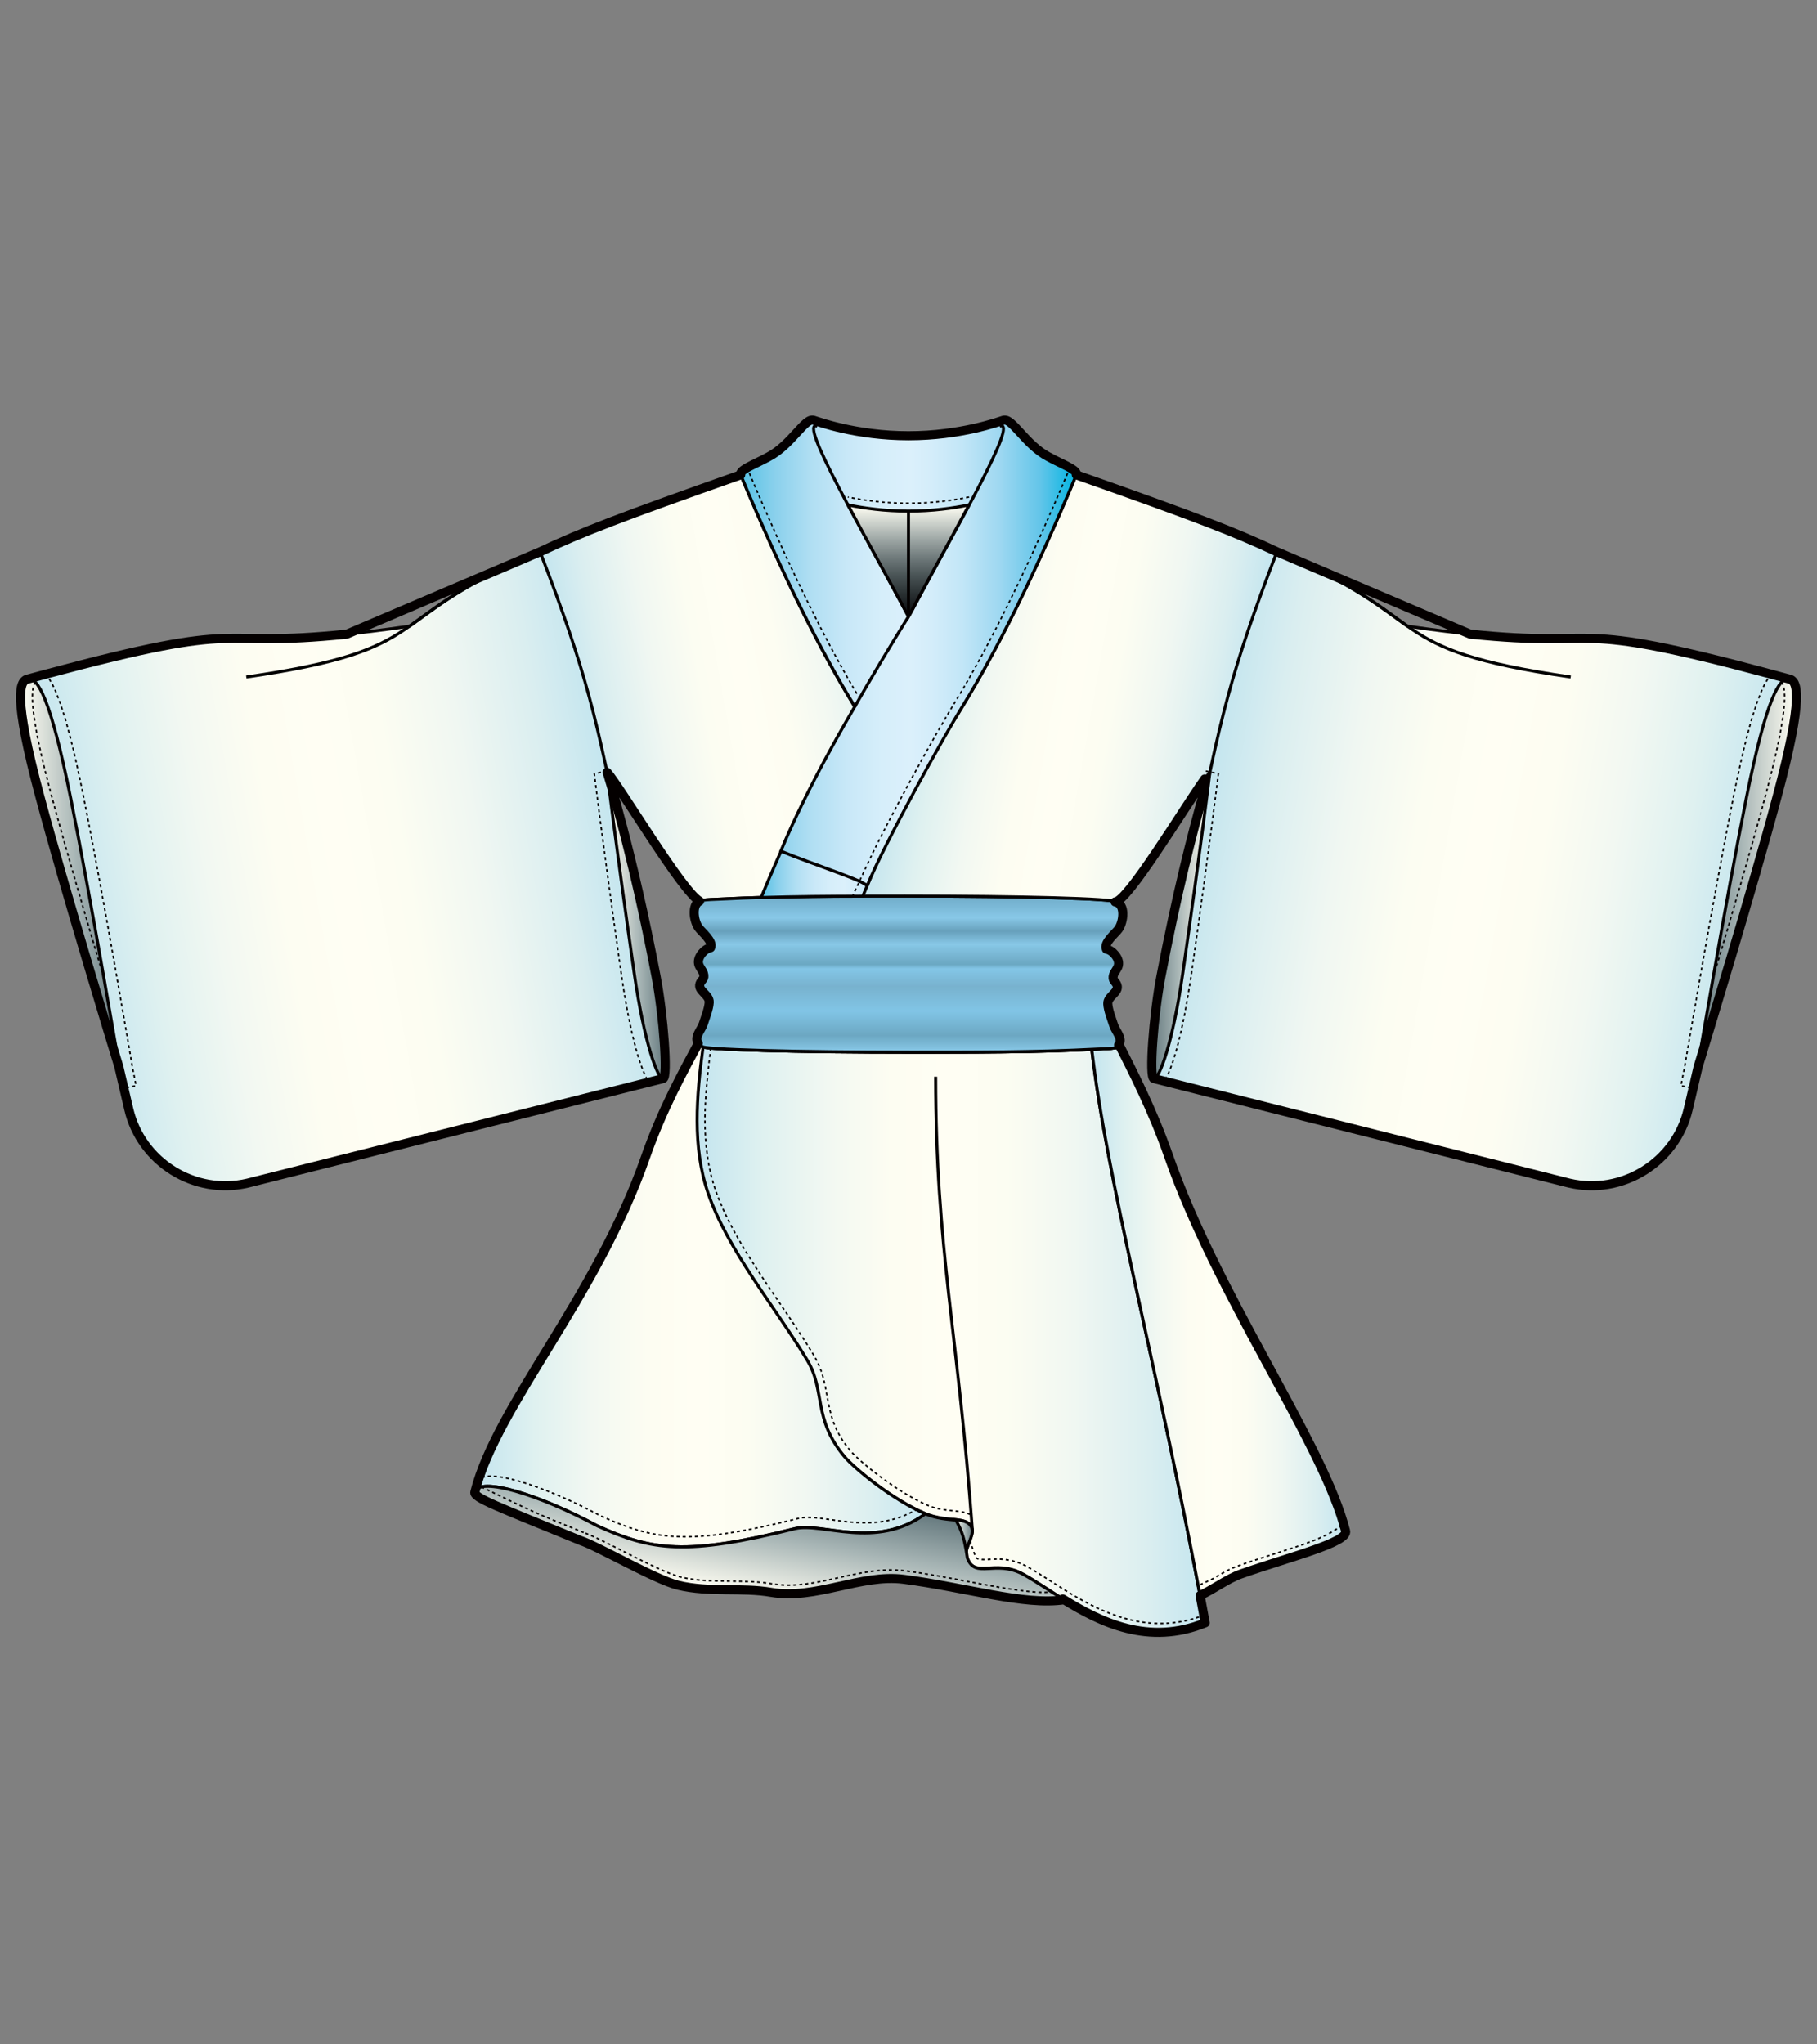 <?xml version="1.0" encoding="utf-8"?>
<!-- Generator: Adobe Illustrator 12.0.0, SVG Export Plug-In . SVG Version: 6.00 Build 51448)  -->
<!DOCTYPE svg PUBLIC "-//W3C//DTD SVG 1.1//EN" "http://www.w3.org/Graphics/SVG/1.1/DTD/svg11.dtd">
<svg  version="1.1" id="レイヤー_1" xmlns="http://www.w3.org/2000/svg" xmlns:xlink="http://www.w3.org/1999/xlink" width="600" height="675" viewBox="0 0 600 675"
	 overflow="visible" enable-background="new 0 0 600 675" xml:space="preserve">
<rect x="0" y="0" width="600" height="675" fill="#808080" stroke="none"/>
<rect fill="none" width="600" height="675"/>
<g>
	
		<linearGradient id="XMLID_19_" gradientUnits="userSpaceOnUse" x1="9392.322" y1="222.393" x2="9505.504" y2="242.35" gradientTransform="matrix(-1 0 0 1 9694.441 0)">
		<stop  offset="0" style="stop-color:#C3E5EF"/>
		<stop  offset="0.002" style="stop-color:#C4E5EF"/>
		<stop  offset="0.132" style="stop-color:#DFF1F0"/>
		<stop  offset="0.26" style="stop-color:#F2F8F2"/>
		<stop  offset="0.384" style="stop-color:#FDFDF2"/>
		<stop  offset="0.5" style="stop-color:#FFFEF3"/>
		<stop  offset="0.609" style="stop-color:#FCFDF2"/>
		<stop  offset="0.743" style="stop-color:#F0F7F2"/>
		<stop  offset="0.89" style="stop-color:#DAEEF0"/>
		<stop  offset="1" style="stop-color:#C3E5EF"/>
	</linearGradient>
	<path fill="url(#XMLID_19_)" stroke="#040000" d="M231.767,297.778c0-1.065,31.055-1.927,69.366-1.927
		c4.645,0,9.292-0.002,13.942,0.006c-5.515-13.367-12.08-28.374-20.712-43.404l-0.323,0.557c-2.227-3.876-6.025-10.38-11.838-19.727
		c-11.379-18.544-23.706-43.199-37.613-76.494c-39.864,14.038-52.652,18.979-66.257,25.398c9.555,40.465,18.669,58.801,21.82,72.442
		C204.266,258.74,227.151,297.778,231.767,297.778z"/>
	
		<linearGradient id="XMLID_20_" gradientUnits="userSpaceOnUse" x1="-1095.582" y1="305.205" x2="-914.634" y2="273.299" gradientTransform="matrix(1 0 0 1 1119.219 0)">
		<stop  offset="0" style="stop-color:#C3E5EF"/>
		<stop  offset="0.002" style="stop-color:#C4E5EF"/>
		<stop  offset="0.132" style="stop-color:#DFF1F0"/>
		<stop  offset="0.26" style="stop-color:#F2F8F2"/>
		<stop  offset="0.384" style="stop-color:#FDFDF2"/>
		<stop  offset="0.5" style="stop-color:#FFFEF3"/>
		<stop  offset="0.609" style="stop-color:#FCFDF2"/>
		<stop  offset="0.743" style="stop-color:#F0F7F2"/>
		<stop  offset="0.89" style="stop-color:#DAEEF0"/>
		<stop  offset="1" style="stop-color:#C3E5EF"/>
	</linearGradient>
	<path fill="url(#XMLID_20_)" stroke="#040000" d="M218.974,356.118c-1.667,0.33-5.012-33.76-13.415-76.145
		c-8.402-42.383-11.75-57.688-27.227-97.787c-25.579,10.636-34.261,18.386-43.127,24.58c-73.788,10.658-40.812-5.803-125.86,17.387
		l33.182,142.079c4.092,17.479,21.767,28.504,39.245,24.411L218.974,356.118z"/>
	<path fill="none" stroke="#000000" d="M178.332,182.187c-54.048,22.475-32.624,32.043-97.005,41.343"/>
	<path fill="none" stroke="#040000" stroke-width="0.5" stroke-dasharray="1" d="M200.398,254.585l-4.141,0.906
		c0.028,0.235,2.882,23.955,8.937,66.286c0.979,6.843,4.233,27.474,8.843,35.226"/>
	
		<linearGradient id="XMLID_21_" gradientUnits="userSpaceOnUse" x1="-918.739" y1="305.556" x2="-899.555" y2="305.556" gradientTransform="matrix(1 0 0 1 1119.219 0)">
		<stop  offset="0.006" style="stop-color:#FFFEF3"/>
		<stop  offset="0.559" style="stop-color:#A7B5B5"/>
		<stop  offset="1" style="stop-color:#65797E"/>
	</linearGradient>
	<path fill="url(#XMLID_21_)" stroke="#040000" d="M209.403,321.175c-6.118-42.772-8.924-66.189-8.924-66.189
		s8.117,25.171,16.206,67.616c2.371,12.442,3.954,33.186,2.288,33.517C217.307,356.448,212.782,344.797,209.403,321.175z"/>
	
		<linearGradient id="XMLID_22_" gradientUnits="userSpaceOnUse" x1="-1112.455" y1="288.653" x2="-1079.669" y2="288.653" gradientTransform="matrix(1 0 0 1 1119.219 0)">
		<stop  offset="0.006" style="stop-color:#FFFEF3"/>
		<stop  offset="0.559" style="stop-color:#A7B5B5"/>
		<stop  offset="1" style="stop-color:#65797E"/>
	</linearGradient>
	<path fill="url(#XMLID_22_)" stroke="#040000" d="M23.388,263.777c6.791,33.825,16.162,89.397,16.162,89.397
		s-17.399-56.65-26.399-90.208c-8.937-33.323-6.768-38.385-3.806-38.813C12.308,223.726,16.587,229.901,23.388,263.777z"/>
	<linearGradient id="XMLID_23_" gradientUnits="userSpaceOnUse" x1="229.946" y1="442.305" x2="397.976" y2="442.305">
		<stop  offset="0" style="stop-color:#C3E5EF"/>
		<stop  offset="0.002" style="stop-color:#C4E5EF"/>
		<stop  offset="0.132" style="stop-color:#DFF1F0"/>
		<stop  offset="0.26" style="stop-color:#F2F8F2"/>
		<stop  offset="0.384" style="stop-color:#FDFDF2"/>
		<stop  offset="0.5" style="stop-color:#FFFEF3"/>
		<stop  offset="0.609" style="stop-color:#FCFDF2"/>
		<stop  offset="0.743" style="stop-color:#F0F7F2"/>
		<stop  offset="0.89" style="stop-color:#DAEEF0"/>
		<stop  offset="1" style="stop-color:#C3E5EF"/>
	</linearGradient>
	<path fill="url(#XMLID_23_)" stroke="#040000" d="M360.517,346.477c-19.805,0.975-39.689,0.941-59.51,0.941
		c-36.393,0-66.218-0.779-69.113-1.77c-2.162,16.018-3.576,32.836,1.643,48.063c6.473,18.89,22.178,37.619,32.807,55.294
		c5.983,9.952,1.798,19.189,12.191,31.692c3.332,4.01,16.09,14.453,26.794,18.977c8.017,3.388,14.88,0.381,15.771,5.67l0,0
		c0,2.703-2.838,6.342-1.911,8.889c2.604,7.15,9.214,0.427,18.372,5.38c13.681,7.399,34.29,26.917,60.416,16.21
		C382.046,449.576,365.839,391.879,360.517,346.477z"/>
	<path fill="none" stroke="#040000" stroke-width="0.5" stroke-dasharray="1" d="M320.263,508.641
		c0.06,0.047,1.578,4.57,1.589,4.623c0.259,1.314,0.798,1.837,4.576,1.614c3.172-0.188,7.518-0.444,12.48,2.241
		c2.623,1.419,5.464,3.248,8.471,5.186c12.702,8.184,29.938,18.821,50.131,11.006"/>
	<path fill="none" stroke="#040000" stroke-width="0.5" stroke-dasharray="1" d="M234.708,346.046
		c-0.851,6.629-1.936,16.429-1.936,23.485c0,7.871,0.884,15.789,3.445,23.261l0,0c4.29,12.52,12.908,25.196,21.244,37.456
		c3.877,5.705,7.888,11.604,11.311,17.296c2.768,4.604,3.566,9.05,4.34,13.349c1.042,5.806,2.028,11.287,7.602,17.992
		c3.216,3.869,15.732,13.959,25.718,18.178c2.924,1.235,5.727,1.51,8.199,1.752c1.867,0.184,3.962,0.389,5.7,1.203"/>
	<linearGradient id="XMLID_24_" gradientUnits="userSpaceOnUse" x1="360.517" y1="435.822" x2="444.364" y2="435.822">
		<stop  offset="0" style="stop-color:#C3E5EF"/>
		<stop  offset="0.002" style="stop-color:#C4E5EF"/>
		<stop  offset="0.132" style="stop-color:#DFF1F0"/>
		<stop  offset="0.26" style="stop-color:#F2F8F2"/>
		<stop  offset="0.384" style="stop-color:#FDFDF2"/>
		<stop  offset="0.5" style="stop-color:#FFFEF3"/>
		<stop  offset="0.609" style="stop-color:#FCFDF2"/>
		<stop  offset="0.743" style="stop-color:#F0F7F2"/>
		<stop  offset="0.89" style="stop-color:#DAEEF0"/>
		<stop  offset="1" style="stop-color:#C3E5EF"/>
	</linearGradient>
	<path fill="url(#XMLID_24_)" stroke="#040000" d="M444.313,505.427c-7.359-28.826-42.117-76.968-58.371-123.592
		c-5.403-15.501-12.203-28.576-16.429-36.979c-0.244,0.382-0.604,0.757-1.143,1.124c-1.915,0.324-4.206,0.315-6.142,0.418
		c-0.57,0.029-1.142,0.05-1.712,0.078c5.135,43.797,20.396,99.043,35.77,180.313c4.688-2.178,8.951-5.508,13.501-7.112
		C425.775,514.037,445.505,509.258,444.313,505.427z"/>
	<path fill="none" stroke="#040000" stroke-width="0.5" stroke-dasharray="1" d="M396.259,523.271
		c0.772-0.439,3.634-1.657,4.39-2.104c2.615-1.549,5.319-3.149,8.196-4.164c4.262-1.503,8.742-2.932,13.075-4.313
		c7.342-2.34,17.398-5.358,21.724-9.685"/>
	<path fill="none" stroke="#040000" d="M231.636,345.477c0,1.064,31.055,1.928,69.365,1.928c20.391,0,40.852,0.044,61.221-1.02
		c1.935-0.102,4.226-0.094,6.142-0.418c3.438-2.34,0.166-5.003-0.629-7.508c-0.657-2.061-1.801-4.875-1.923-7.011
		c-0.147-2.55,3.924-3.824,3.033-6.185c-0.536-1.424-1.715-1.444-1.128-3.395c0.319-1.064,1.344-1.972,1.603-3.183
		c0.471-2.192-1.945-4.974-3.959-5.287c-1.029-2.081,2.959-5.188,3.991-6.643c1.696-2.391,2.466-8.372-1.12-8.977
		c0-1.065-31.056-1.927-69.367-1.927c-20.39,0-40.85-0.045-61.219,1.02c-1.936,0.101-3.963,0.093-5.877,0.417
		c-3.586,0.605-2.816,6.586-1.121,8.976c1.032,1.455,5.023,4.563,3.992,6.642c-2.014,0.315-4.432,3.097-3.96,5.289
		c0.259,1.211,1.284,2.119,1.602,3.183c0.588,1.951-0.591,1.971-1.128,3.395c-0.889,2.361,3.181,3.634,3.035,6.186
		c-0.123,2.136-1.266,4.949-1.924,7.011C231.468,340.475,228.197,343.137,231.636,345.477z"/>
	<linearGradient id="XMLID_25_" gradientUnits="userSpaceOnUse" x1="300" y1="347.404" x2="300" y2="295.851">
		<stop  offset="0.006" style="stop-color:#88C8E7"/>
		<stop  offset="0.107" style="stop-color:#6CA7C2"/>
		<stop  offset="0.264" style="stop-color:#81C5E6"/>
		<stop  offset="0.421" style="stop-color:#78B2CE"/>
		<stop  offset="0.534" style="stop-color:#83C6E7"/>
		<stop  offset="0.562" style="stop-color:#6BA7C2"/>
		<stop  offset="0.691" style="stop-color:#88C8E7"/>
		<stop  offset="0.775" style="stop-color:#67A0BB"/>
		<stop  offset="0.86" style="stop-color:#88C8E7"/>
		<stop  offset="1" style="stop-color:#6FABC8"/>
	</linearGradient>
	<path fill="url(#XMLID_25_)" stroke="#040000" d="M231.636,345.477c0,1.064,31.055,1.928,69.365,1.928
		c20.391,0,40.852,0.044,61.221-1.02c1.935-0.102,4.226-0.094,6.142-0.418c3.438-2.34,0.166-5.003-0.629-7.508
		c-0.657-2.061-1.801-4.875-1.923-7.011c-0.147-2.55,3.924-3.824,3.033-6.185c-0.536-1.424-1.715-1.444-1.128-3.395
		c0.319-1.064,1.344-1.972,1.603-3.183c0.471-2.192-1.945-4.974-3.959-5.287c-1.029-2.081,2.959-5.188,3.991-6.643
		c1.696-2.391,2.466-8.372-1.12-8.977c0-1.065-31.056-1.927-69.367-1.927c-20.39,0-40.85-0.045-61.219,1.02
		c-1.936,0.101-3.963,0.093-5.877,0.417c-3.586,0.605-2.816,6.586-1.121,8.976c1.032,1.455,5.023,4.563,3.992,6.642
		c-2.014,0.315-4.432,3.097-3.96,5.289c0.259,1.211,1.284,2.119,1.602,3.183c0.588,1.951-0.591,1.971-1.128,3.395
		c-0.889,2.361,3.181,3.634,3.035,6.186c-0.123,2.136-1.266,4.949-1.924,7.011C231.468,340.475,228.197,343.137,231.636,345.477z"/>
	<linearGradient id="XMLID_26_" gradientUnits="userSpaceOnUse" x1="251.329" y1="268.562" x2="305.723" y2="268.562">
		<stop  offset="0.006" style="stop-color:#58C2E5"/>
		<stop  offset="0.1" style="stop-color:#89D0EC"/>
		<stop  offset="0.213" style="stop-color:#B1DFF3"/>
		<stop  offset="0.322" style="stop-color:#C9E8F8"/>
		<stop  offset="0.422" style="stop-color:#D6EEFA"/>
		<stop  offset="0.506" style="stop-color:#DBF0FB"/>
		<stop  offset="0.568" style="stop-color:#D4EDFA"/>
		<stop  offset="0.66" style="stop-color:#C2E6F7"/>
		<stop  offset="0.769" style="stop-color:#9FD8F1"/>
		<stop  offset="0.892" style="stop-color:#63C5E9"/>
		<stop  offset="1" style="stop-color:#00B4E1"/>
	</linearGradient>
	<path fill="url(#XMLID_26_)" stroke="#040000" d="M305.723,252.488c-2.538-2.106-18.507-7.905-27.646-11.719
		c-11.068,20.039-19.311,37.607-26.748,55.585c11.219-0.345,22.451-0.438,33.676-0.46
		C290.503,282.582,297.14,267.433,305.723,252.488z"/>
	<linearGradient id="XMLID_27_" gradientUnits="userSpaceOnUse" x1="297.877" y1="222.393" x2="411.058" y2="242.35">
		<stop  offset="0" style="stop-color:#C3E5EF"/>
		<stop  offset="0.002" style="stop-color:#C4E5EF"/>
		<stop  offset="0.132" style="stop-color:#DFF1F0"/>
		<stop  offset="0.26" style="stop-color:#F2F8F2"/>
		<stop  offset="0.384" style="stop-color:#FDFDF2"/>
		<stop  offset="0.5" style="stop-color:#FFFEF3"/>
		<stop  offset="0.609" style="stop-color:#FCFDF2"/>
		<stop  offset="0.743" style="stop-color:#F0F7F2"/>
		<stop  offset="0.89" style="stop-color:#DAEEF0"/>
		<stop  offset="1" style="stop-color:#C3E5EF"/>
	</linearGradient>
	<path fill="url(#XMLID_27_)" stroke="#040000" d="M368.231,297.778c0-1.065-31.056-1.927-69.367-1.927
		c-4.644,0-9.292-0.002-13.942,0.006c5.515-13.367,12.08-28.374,20.712-43.404l0.323,0.557c2.227-3.876,6.025-10.38,11.838-19.727
		c11.379-18.544,23.707-43.199,37.613-76.494c39.864,14.038,52.652,18.979,66.257,25.398c-9.555,40.465-18.669,58.801-21.82,72.442
		C395.732,258.74,372.847,297.778,368.231,297.778z"/>
	
		<linearGradient id="XMLID_28_" gradientUnits="userSpaceOnUse" x1="7998.855" y1="305.205" x2="8179.804" y2="273.299" gradientTransform="matrix(-1 0 0 1 8575.219 0)">
		<stop  offset="0" style="stop-color:#C3E5EF"/>
		<stop  offset="0.002" style="stop-color:#C4E5EF"/>
		<stop  offset="0.132" style="stop-color:#DFF1F0"/>
		<stop  offset="0.26" style="stop-color:#F2F8F2"/>
		<stop  offset="0.384" style="stop-color:#FDFDF2"/>
		<stop  offset="0.5" style="stop-color:#FFFEF3"/>
		<stop  offset="0.609" style="stop-color:#FCFDF2"/>
		<stop  offset="0.743" style="stop-color:#F0F7F2"/>
		<stop  offset="0.89" style="stop-color:#DAEEF0"/>
		<stop  offset="1" style="stop-color:#C3E5EF"/>
	</linearGradient>
	<path fill="url(#XMLID_28_)" stroke="#040000" d="M381.024,356.118c1.667,0.33,5.013-33.76,13.415-76.145
		c8.402-42.383,11.75-57.688,27.227-97.787c25.579,10.636,34.261,18.386,43.128,24.58c73.787,10.658,40.811-5.803,125.859,17.387
		l-33.182,142.079c-4.092,17.479-21.767,28.504-39.245,24.411L381.024,356.118z"/>
	<path fill="none" stroke="#000000" d="M421.666,182.187c54.048,22.475,32.624,32.043,97.005,41.343"/>
	
		<linearGradient id="XMLID_29_" gradientUnits="userSpaceOnUse" x1="8175.699" y1="305.556" x2="8194.885" y2="305.556" gradientTransform="matrix(-1 0 0 1 8575.219 0)">
		<stop  offset="0.006" style="stop-color:#FFFEF3"/>
		<stop  offset="0.559" style="stop-color:#A7B5B5"/>
		<stop  offset="1" style="stop-color:#65797E"/>
	</linearGradient>
	<path fill="url(#XMLID_29_)" stroke="#040000" d="M390.595,321.175c6.118-42.772,8.924-66.189,8.924-66.189
		s-8.117,25.171-16.206,67.616c-2.371,12.442-3.954,33.186-2.288,33.517C382.691,356.448,387.216,344.797,390.595,321.175z"/>
	
		<linearGradient id="XMLID_30_" gradientUnits="userSpaceOnUse" x1="7981.984" y1="288.653" x2="8014.771" y2="288.653" gradientTransform="matrix(-1 0 0 1 8575.219 0)">
		<stop  offset="0.006" style="stop-color:#FFFEF3"/>
		<stop  offset="0.559" style="stop-color:#A7B5B5"/>
		<stop  offset="1" style="stop-color:#65797E"/>
	</linearGradient>
	<path fill="url(#XMLID_30_)" stroke="#040000" d="M576.61,263.777c-6.791,33.825-16.163,89.397-16.163,89.397
		s17.4-56.65,26.4-90.208c8.937-33.323,6.768-38.385,3.806-38.813C587.69,223.726,583.412,229.901,576.61,263.777z"/>
	<path fill="none" stroke="#040000" stroke-width="0.5" stroke-dasharray="1" d="M565.679,322.888
		c5.598-18.733,12.558-42.456,17.242-59.922c7.112-26.521,7.19-35.141,5.433-37.771"/>
	<path fill="none" stroke="#040000" stroke-width="0.5" stroke-dasharray="1" d="M34.319,322.888
		c-5.598-18.733-12.558-42.456-17.242-59.922c-7.112-26.521-7.19-35.141-5.433-37.771"/>
	<linearGradient id="XMLID_31_" gradientUnits="userSpaceOnUse" x1="244.534" y1="215.674" x2="355.464" y2="215.674">
		<stop  offset="0.006" style="stop-color:#58C2E5"/>
		<stop  offset="0.1" style="stop-color:#89D0EC"/>
		<stop  offset="0.213" style="stop-color:#B1DFF3"/>
		<stop  offset="0.322" style="stop-color:#C9E8F8"/>
		<stop  offset="0.422" style="stop-color:#D6EEFA"/>
		<stop  offset="0.506" style="stop-color:#DBF0FB"/>
		<stop  offset="0.568" style="stop-color:#D4EDFA"/>
		<stop  offset="0.66" style="stop-color:#C2E6F7"/>
		<stop  offset="0.769" style="stop-color:#9FD8F1"/>
		<stop  offset="0.892" style="stop-color:#63C5E9"/>
		<stop  offset="1" style="stop-color:#00B4E1"/>
	</linearGradient>
	<path fill="url(#XMLID_31_)" stroke="#040000" d="M268.716,138.771c-2.846-1.053-7.375,8.114-14.856,12.011
		c-4.319,2.424-9.942,4.352-9.271,6.006c13.906,33.295,26.307,57.95,37.686,76.494c-1.442,2.537-15.756,26.609-24.426,47.734
		c10.156,4.238,29.178,10.293,28.401,11.643c6.074-14.776,25.733-50.03,31.546-59.377c11.379-18.544,23.707-43.199,37.613-76.494
		c0.672-1.654-4.951-3.582-9.271-6.006c-7.481-3.897-12.012-13.064-14.856-12.011c-1.431,0.433-13.991,5.097-31.282,5.097
		S270.146,139.204,268.716,138.771z"/>
	<path fill="none" stroke="#040000" stroke-width="0.5" stroke-dasharray="1" d="M353.298,154.434
		c-13.091,31.21-26.238,58.333-37.909,77.352c-5.735,9.224-23.214,40.622-30.39,56.626l-3.438,7.373"/>
	<path fill="none" stroke="#040000" stroke-width="0.5" stroke-dasharray="1" d="M246.7,154.434
		c12.807,30.532,25.667,57.152,37.146,76.1"/>
	<path fill="none" stroke="#040000" d="M269.899,140.697c-6.703-2.394,15.499,35.445,30.101,62.853"/>
	<path fill="none" stroke="#040000" d="M330.101,140.697c6.702-2.394-14.781,34.289-29.383,61.697"/>
	<path fill="none" stroke="#040000" d="M300.718,202.394c-6.906,11.106-12.992,21.305-18.443,30.889"/>
	<linearGradient id="XMLID_32_" gradientUnits="userSpaceOnUse" x1="300" y1="166.709" x2="300" y2="203.55">
		<stop  offset="0.006" style="stop-color:#FFFEF3"/>
		<stop  offset="0.125" style="stop-color:#D8DCD5"/>
		<stop  offset="0.305" style="stop-color:#9FA8A6"/>
		<stop  offset="0.478" style="stop-color:#6E797A"/>
		<stop  offset="0.639" style="stop-color:#485254"/>
		<stop  offset="0.784" style="stop-color:#2C3335"/>
		<stop  offset="0.909" style="stop-color:#16191C"/>
		<stop  offset="1" style="stop-color:#111417"/>
	</linearGradient>
	<path fill="url(#XMLID_32_)" stroke="#040000" d="M279.997,166.709c6.161,11.557,13.773,25.147,20.003,36.84
		c6.229-11.693,13.842-25.284,20.003-36.84c-5.299,1.089-12.162,2.049-20.003,2.049S285.296,167.799,279.997,166.709z"/>
	<path fill="none" stroke="#040000" stroke-width="0.5" stroke-dasharray="1" d="M320.003,164.114
		c-5.299,1.089-12.162,2.049-20.003,2.049s-14.704-0.959-20.003-2.049"/>
	<linearGradient id="XMLID_33_" gradientUnits="userSpaceOnUse" x1="300" y1="186.154" x2="300" y2="186.154">
		<stop  offset="0" style="stop-color:#D490B5"/>
		<stop  offset="0.5" style="stop-color:#CECCDB"/>
		<stop  offset="1" style="stop-color:#D490B5"/>
	</linearGradient>
	<line fill="url(#XMLID_33_)" stroke="#040000" x1="300" y1="168.758" x2="300" y2="203.55"/>
	<path fill="none" stroke="#040000" d="M321.099,505.344c-4.662-64.855-12.128-92.851-12.128-149.844"/>
	<linearGradient id="XMLID_34_" gradientUnits="userSpaceOnUse" x1="315.413" y1="507.986" x2="321.099" y2="507.986">
		<stop  offset="0.006" style="stop-color:#FFFEF3"/>
		<stop  offset="0.559" style="stop-color:#A7B5B5"/>
		<stop  offset="1" style="stop-color:#65797E"/>
	</linearGradient>
	<path fill="url(#XMLID_34_)" stroke="#040000" d="M319.188,514.229c-1.153-8.444-2.752-10.376-3.774-12.485
		c3.085,0.329,5.216,0.812,5.686,3.601l0,0C321.099,508.046,318.264,511.682,319.188,514.229z"/>
	<linearGradient id="XMLID_35_" gradientUnits="userSpaceOnUse" x1="156.803" y1="427.555" x2="305.58" y2="427.555">
		<stop  offset="0" style="stop-color:#C3E5EF"/>
		<stop  offset="0.002" style="stop-color:#C4E5EF"/>
		<stop  offset="0.132" style="stop-color:#DFF1F0"/>
		<stop  offset="0.26" style="stop-color:#F2F8F2"/>
		<stop  offset="0.384" style="stop-color:#FDFDF2"/>
		<stop  offset="0.5" style="stop-color:#FFFEF3"/>
		<stop  offset="0.609" style="stop-color:#FCFDF2"/>
		<stop  offset="0.743" style="stop-color:#F0F7F2"/>
		<stop  offset="0.89" style="stop-color:#DAEEF0"/>
		<stop  offset="1" style="stop-color:#C3E5EF"/>
	</linearGradient>
	<path fill="url(#XMLID_35_)" stroke="#040000" d="M231.894,345.648c-0.614-0.417-1.006-0.846-1.244-1.28
		c-4.49,8.37-11.934,21.724-17.477,37.625c-16.254,46.624-49.012,81.791-56.37,110.617c1.455-5.097,20.819,0.667,40.463,11.204
		c17.921,8.129,29.06,9.938,65.307,0.89c9.033-2.134,26.59,7.138,43.007-4.872c-10.704-4.523-23.462-14.967-26.794-18.977
		c-10.394-12.503-6.208-21.74-12.191-31.692c-10.629-17.675-26.334-36.404-32.807-55.294c-5.219-15.227-3.805-32.046-1.643-48.063
		C231.992,345.755,231.894,345.702,231.894,345.648z"/>
	<path fill="none" stroke="#040000" stroke-width="0.5" stroke-dasharray="1" d="M157.803,489.267
		c1.455-5.096,20.819,0.667,40.463,11.204c17.921,8.129,29.06,9.938,65.307,0.89c8.468-2.001,23.55,6.022,38.93-2.862"/>
	<linearGradient id="XMLID_36_" gradientUnits="userSpaceOnUse" x1="250.954" y1="528.251" x2="257.461" y2="491.347">
		<stop  offset="0.006" style="stop-color:#FFFEF3"/>
		<stop  offset="0.559" style="stop-color:#A7B5B5"/>
		<stop  offset="1" style="stop-color:#65797E"/>
	</linearGradient>
	<path fill="url(#XMLID_36_)" stroke="#040000" d="M351.404,528.218c-13.366,1.921-32.274-4.105-53.021-6.788
		c-14.119-1.824-29.09,6.852-43.746,4.31c-9.623-1.668-20.477,0.14-30.664-2.326c-7.576-1.833-26.281-12.771-32.34-14.804
		c-26.98-11.041-35.49-14.12-34.831-15.999c1.455-5.097,20.819,0.667,40.463,11.204c17.921,8.129,29.06,9.938,65.307,0.89
		c9.033-2.134,26.59,7.138,43.007-4.872c3.785,1.6,7.313,1.774,10.076,2.068c1.022,2.109,2.63,4.046,3.783,12.49
		c2.604,7.15,9.214,0.426,18.372,5.38C341.773,521.913,346.315,525.071,351.404,528.218z"/>
	<path fill="none" stroke="#040000" stroke-width="0.5" stroke-dasharray="1" d="M158.938,490.948
		c3.847,1.779,14.354,7.132,22.781,10.56l10.987,4.479l-0.172-0.063c2.731,0.916,7.438,3.304,12.888,6.068
		c6.742,3.421,15.133,7.678,19.218,8.667c5.299,1.282,10.988,1.342,16.491,1.4c4.643,0.049,9.443,0.1,13.99,0.888
		c7.062,1.225,14.236-0.365,21.833-2.05c7.136-1.582,14.515-3.219,21.792-2.277c7.332,0.947,14.321,2.286,21.08,3.581
		c8.213,1.572,22.225,4.278,27.391,3.366"/>
	<path fill="none" stroke="#040000" stroke-width="0.5" stroke-dasharray="1" d="M584.946,222.608
		c-1.936,2.197-3.134,5.192-3.822,6.914c-2.665,6.661-5.505,17.591-8.683,33.418l0,0c-6.726,33.502-16.092,88.97-16.186,89.527
		l-1.203,6.033l4.046,0.764"/>
	<path fill="none" stroke="#040000" stroke-width="0.5" stroke-dasharray="1" d="M15.057,222.608
		c1.936,2.197,3.134,5.192,3.822,6.914c2.665,6.661,5.505,17.591,8.683,33.418l0,0c6.726,33.502,16.092,88.97,16.186,89.527
		l1.203,6.033l-4.046,0.764"/>
	<path fill="none" stroke="#040000" stroke-width="0.5" stroke-dasharray="1" d="M398.179,254.585l4.141,0.906
		c-0.028,0.235-2.882,23.955-8.937,66.286c-0.979,6.843-4.233,27.474-8.843,35.226"/>
	<path fill="none" stroke="#040000" stroke-width="0.5" stroke-dasharray="1" d="M322.452,533.951"/>
	<path fill="none" stroke="#040000" stroke-width="3" stroke-linecap="round" stroke-linejoin="round" d="M590.653,224.154
		c-1.972-0.538-3.859-1.047-5.708-1.543l0.001-0.003c-0.001,0.001-0.001,0.001-0.002,0.002
		c-69.131-18.551-53.397-8.439-99.478-13.232l-59.164-25.215c-0.48-0.21-0.979-0.423-1.473-0.636
		c-0.25-0.107-0.492-0.213-0.746-0.321c-0.788-0.337-1.594-0.676-2.418-1.019c-13.604-6.418-26.393-11.36-66.257-25.398
		c0.672-1.654-4.951-3.582-9.271-6.006c-7.481-3.897-12.012-13.064-14.856-12.011c-1.431,0.433-13.991,5.097-31.282,5.097
		s-29.853-4.664-31.283-5.097c-2.846-1.053-7.375,8.114-14.856,12.011c-4.319,2.424-9.942,4.352-9.271,6.006l0,0
		c-39.864,14.038-52.652,18.979-66.257,25.398c-0.824,0.342-1.629,0.681-2.418,1.019c-0.254,0.108-0.496,0.214-0.746,0.321
		c-0.494,0.213-0.992,0.426-1.473,0.636l-59.165,25.215c-46.08,4.793-30.347-5.318-99.473,13.231l-0.001-0.001v0.001
		c-1.85,0.497-3.738,1.006-5.712,1.545c-2.962,0.428-5.131,5.49,3.806,38.813c8.294,30.926,23.722,81.461,26.089,89.2l3.287,14.066
		c4.092,17.479,21.767,28.504,39.245,24.411l137.202-34.525c1.666-0.331,0.083-21.074-2.288-33.517
		c-8.089-42.444-16.206-67.616-16.206-67.616l0.001,0.003c-0.001-0.001-0.001-0.002-0.002-0.004
		c4.634,5.325,24.748,39.346,30.535,42.549c-2.696,1.283-1.929,6.527-0.366,8.73c1.032,1.455,5.023,4.563,3.992,6.642
		c-2.014,0.315-4.432,3.097-3.96,5.289c0.259,1.211,1.284,2.119,1.602,3.183c0.588,1.951-0.591,1.971-1.128,3.395
		c-0.889,2.361,3.181,3.634,3.035,6.186c-0.123,2.136-1.266,4.949-1.924,7.011c-0.687,2.16-3.203,4.436-1.682,6.523
		c-4.496,8.377-11.894,21.676-17.41,37.501c-16.254,46.624-49.012,81.791-56.37,110.617c-0.659,1.879,7.851,4.958,34.831,15.999
		c6.059,2.033,24.764,12.971,32.34,14.804c10.188,2.466,21.041,0.658,30.664,2.326c14.656,2.542,29.627-6.134,43.746-4.31
		c20.746,2.683,39.654,8.709,53.021,6.788c-0.16-0.099-0.314-0.197-0.473-0.296c12.521,7.768,28.372,15.553,47.044,7.9
		c-0.156-0.846-0.313-1.67-0.469-2.511c0,0,0.002-0.001,0.003-0.001l-0.004-0.001c-0.54-2.906-1.22-6.521-1.22-6.521
		c4.688-2.178,8.951-5.508,13.501-7.112c15.988-5.64,35.718-10.419,34.525-14.25c-0.201-0.79-0.432-1.599-0.674-2.417
		c0.002-0.002,0.004-0.003,0.005-0.005l-0.005,0.003c-8.585-29.051-41.889-75.826-57.697-121.173
		c-5.403-15.501-12.203-28.576-16.429-36.979c-0.043,0.067-0.094,0.134-0.144,0.2c1.635-2.107-0.94-4.412-1.635-6.598
		c-0.657-2.061-1.801-4.875-1.923-7.011c-0.147-2.55,3.924-3.824,3.033-6.185c-0.536-1.424-1.715-1.444-1.128-3.395
		c0.319-1.064,1.344-1.972,1.603-3.183c0.471-2.192-1.945-4.974-3.959-5.287c-1.029-2.081,2.959-5.188,3.991-6.643
		c1.696-2.391,2.466-8.372-1.12-8.977c4.103,0,22.645-30.851,29.601-40.588l-0.846,6.347c-3.027,10.729-8.356,31.164-13.674,59.065
		c-2.371,12.442-3.954,33.186-2.288,33.517l3.516,0.885l0,0l0,0l133.687,33.641c17.479,4.093,35.153-6.933,39.245-24.411
		l3.286-14.066c2.368-7.738,17.796-58.273,26.09-89.2C595.784,229.644,593.615,224.582,590.653,224.154z"/>
</g>
</svg>
